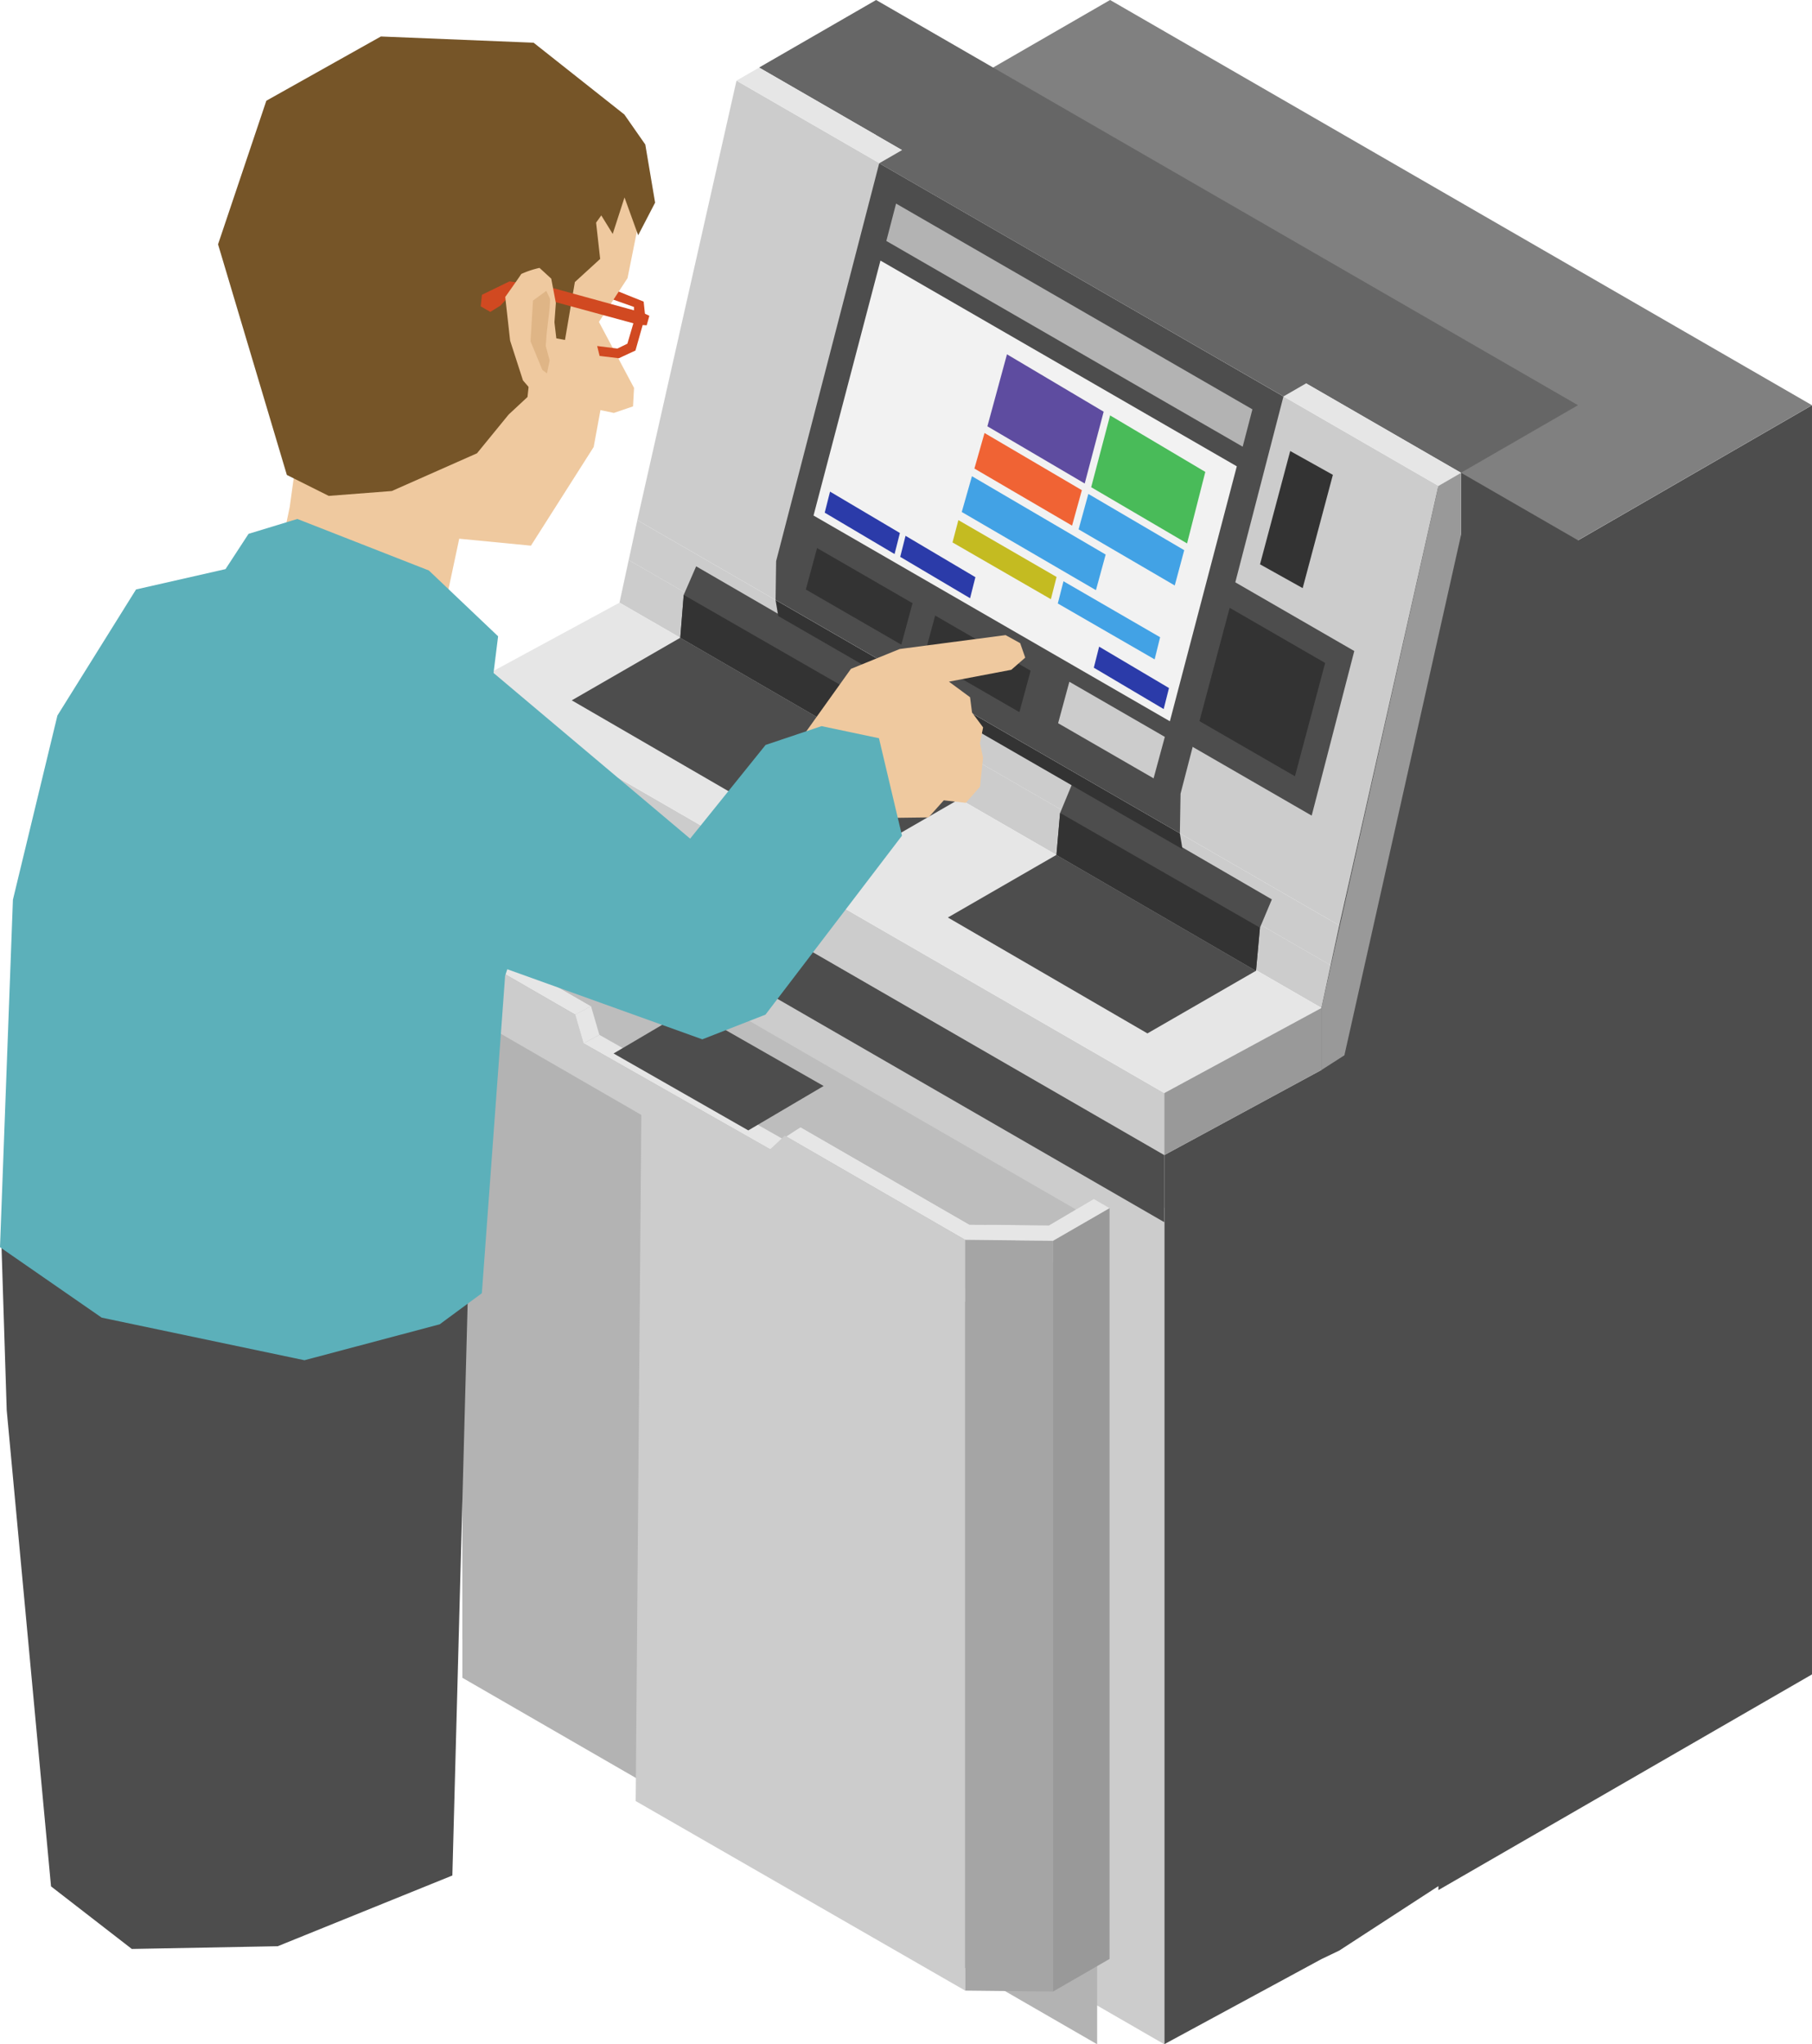 <svg xmlns="http://www.w3.org/2000/svg" xmlns:xlink="http://www.w3.org/1999/xlink" width="148.914" height="167.998" viewBox="0 0 148.914 167.998">
  <defs>
    <clipPath id="clip-path">
      <rect id="長方形_1112" data-name="長方形 1112" width="148.914" height="167.998" fill="none"/>
    </clipPath>
  </defs>
  <path id="パス_1659" data-name="パス 1659" d="M113.842,50.519l57.685,33.3,8.152-36.12-12.734-7.352L121.995,14.4Z" transform="translate(-61.468 -7.773)" fill="#ccc"/>
  <path id="パス_1660" data-name="パス 1660" d="M171.823,80.97l8.458-32.647L147.059,29.162l-8.473,32.7-.045,3.184,33.226,19.183Z" transform="translate(-74.803 -15.746)" fill="#4d4d4d"/>
  <path id="パス_1661" data-name="パス 1661" d="M197.188,108.382l3.5-13.526,17.078,9.861-3.5,13.526Z" transform="translate(-106.469 -51.216)" fill="#4d4d4d"/>
  <path id="パス_1662" data-name="パス 1662" d="M145.323,67.5l5.5-20.952,29.285,16.907-5.5,20.952Z" transform="translate(-78.465 -25.133)" fill="#f2f2f2"/>
  <path id="パス_1664" data-name="パス 1664" d="M143.948,101.305l.924-3.406,7.846,4.53-.924,3.406Z" transform="translate(-77.723 -52.859)" fill="#333"/>
  <path id="パス_1665" data-name="パス 1665" d="M165.043,113.36l.924-3.406,7.846,4.53-.924,3.406Z" transform="translate(-89.113 -59.367)" fill="#333"/>
  <path id="パス_1666" data-name="パス 1666" d="M214.263,117.886l2.482-9.31,7.846,4.53-2.482,9.31Z" transform="translate(-115.688 -58.625)" fill="#333"/>
  <path id="パス_1667" data-name="パス 1667" d="M225.077,89.877l2.482-9.31,3.507,1.957-2.482,9.31Z" transform="translate(-121.527 -43.502)" fill="#333"/>
  <path id="パス_1668" data-name="パス 1668" d="M189.013,125.187l.924-3.406,7.846,4.53-.924,3.406Z" transform="translate(-102.055 -65.754)" fill="#ccc"/>
  <path id="パス_1669" data-name="パス 1669" d="M170.7,126.215l-57.685-33.3-.706,3.276,57.685,33.3Z" transform="translate(-60.639 -50.166)" fill="#ccc"/>
  <path id="パス_1670" data-name="パス 1670" d="M111.42,100.032l-.756,3.507,57.685,33.3.755-3.507Z" transform="translate(-59.752 -54.011)" fill="#ccc"/>
  <path id="パス_1671" data-name="パス 1671" d="M241.981,83.492V72.39l-9.614,5.551v5.1l-1.855,1.071-.006-5.1-8.152,36.12-1.462,6.782v5.1l-12.914,6.994v73.071l12.914-6.994,1.462-.7,8.152-5.3v.327l1.86-1.074,9.614-5.55,19.228-11.1V72.39Z" transform="translate(-112.295 -39.086)" fill="#4d4d4d"/>
  <path id="パス_1672" data-name="パス 1672" d="M247.523,90.818l-9.586,42.766-1.888,1.211v-5.1l9.614-42.9Z" transform="translate(-127.451 -46.861)" fill="#999"/>
  <path id="パス_1674" data-name="パス 1674" d="M82.594,212.1l57.685,33.3V176.661l-57.685-33.3Z" transform="translate(-44.596 -77.404)" fill="#ccc"/>
  <path id="パス_1675" data-name="パス 1675" d="M82.594,226.736l52.168,30.119V194.689L82.594,164.569Z" transform="translate(-44.596 -88.857)" fill="#b3b3b3"/>
  <path id="パス_1676" data-name="パス 1676" d="M82.594,127.958l57.685,33.3v-5.1l-57.685-33.3Z" transform="translate(-44.595 -66.334)" fill="#ccc"/>
  <path id="パス_1677" data-name="パス 1677" d="M82.594,139.461l57.685,33.3v-5.517l-57.685-33.3Z" transform="translate(-44.595 -72.322)" fill="#4d4d4d"/>
  <path id="パス_1678" data-name="パス 1678" d="M82.594,114.648l57.685,33.3,12.914-6.994-57.685-33.3Z" transform="translate(-44.595 -58.127)" fill="#e6e6e6"/>
  <path id="パス_1679" data-name="パス 1679" d="M220.892,185.146l-12.914,6.994v-5.1l12.914-6.994Z" transform="translate(-112.295 -97.213)" fill="#999"/>
  <path id="パス_1680" data-name="パス 1680" d="M113.556,254.5l27.071,15.573V212.422l-26.6-15.2Z" transform="translate(-61.313 -106.49)" fill="#ccc"/>
  <path id="パス_1681" data-name="パス 1681" d="M188.1,280.181l4.643-2.68V215.8l-4.643,2.681Z" transform="translate(-101.56 -116.515)" fill="#999"/>
  <path id="パス_1682" data-name="パス 1682" d="M172.4,283.159l7.223.077v-61.7l-7.223-.077Z" transform="translate(-93.083 -119.572)" fill="#a5a5a5"/>
  <path id="パス_1683" data-name="パス 1683" d="M75.9,156.881v-.034l-.018-1.706,5.393-3.16-1.215-.7-5.442,3.142.034,3.19,12.912,7.455,1.3-.7Z" transform="translate(-40.287 -81.681)" fill="#e6e6e6"/>
  <path id="パス_1684" data-name="パス 1684" d="M165.576,207.241l-1.46.861L161.9,209.41l-6.55-.07-13.863-8-1.3.7,14.818,8.555,7.223.077,4.643-2.681Z" transform="translate(-75.692 -108.709)" fill="#e6e6e6"/>
  <path id="パス_1685" data-name="パス 1685" d="M130.192,181.89l1.471-.868-48.9-28.232-5.4,3.167.018,1.706,5.386-3.156Z" transform="translate(-41.769 -82.496)" fill="#ccc"/>
  <path id="パス_1686" data-name="パス 1686" d="M121.446,185.143l6.55.07,2.217-1.308L82.785,156.522,77.4,159.678v.034L90.361,167.2l.688,2.359,14.916,8.641,1.619-1.057Z" transform="translate(-41.79 -84.511)" fill="#bdbdbd"/>
  <path id="パス_1687" data-name="パス 1687" d="M119.579,194.258l-15.331-8.707,1.3-.7,15.331,8.707Z" transform="translate(-56.287 -99.808)" fill="#e6e6e6"/>
  <path id="パス_1688" data-name="パス 1688" d="M104.821,182.44l-1.2,1.122-15.331-8.707L87.6,172.5l-12.912-7.455v5.1L119.64,196.1V191Z" transform="translate(-40.326 -89.113)" fill="#ccc"/>
  <path id="パス_1690" data-name="パス 1690" d="M145.724,114.438l-22.9-13.276-1.023,2.348-.282,3.521,22.9,13.276.257-3.646Z" transform="translate(-65.612 -54.621)" fill="#4d4d4d"/>
  <path id="パス_1691" data-name="パス 1691" d="M144.675,119.417,121.8,106.266l-.282,3.521,22.9,13.276Z" transform="translate(-65.612 -57.377)" fill="#333"/>
  <path id="パス_1692" data-name="パス 1692" d="M111.053,113.92l-8.917,5.143,22.9,13.276,8.917-5.143Z" transform="translate(-55.147 -61.509)" fill="#4d4d4d"/>
  <path id="パス_1693" data-name="パス 1693" d="M206.412,149.476l-16.4-9.525-1,2.419-.3,3.451,16.4,9.524.324-3.548Z" transform="translate(-101.888 -75.564)" fill="#4d4d4d"/>
  <path id="パス_1694" data-name="パス 1694" d="M178.238,152.71l-8.917,5.143,16.4,9.525,8.917-5.144Z" transform="translate(-91.423 -82.453)" fill="#4d4d4d"/>
  <path id="パス_1695" data-name="パス 1695" d="M171.982,127.649l-.215-1.3L138.54,107.171l.219,1.319Z" transform="translate(-74.803 -57.865)" fill="#333"/>
  <path id="パス_1696" data-name="パス 1696" d="M103.44,182.783l-.688-2.359,1.3-.7.688,2.359Z" transform="translate(-55.48 -97.039)" fill="#e6e6e6"/>
  <path id="パス_1697" data-name="パス 1697" d="M115.79,180.253,109.6,183.9l11.072,6.321,6.191-3.648Z" transform="translate(-59.176 -97.326)" fill="#4d4d4d"/>
  <path id="パス_1699" data-name="パス 1699" d="M160.809,97.437l.437-1.729,5.741,3.4-.437,1.729Z" transform="translate(-86.827 -51.675)" fill="#2b3ba9"/>
  <path id="パス_1700" data-name="パス 1700" d="M195.391,117.24l.437-1.729,5.741,3.4-.437,1.729Z" transform="translate(-105.499 -62.369)" fill="#2b3ba9"/>
  <path id="パス_1704" data-name="パス 1704" d="M170.148,94.741l.482-1.834,8.07,4.672-.467,1.827Z" transform="translate(-91.869 -50.164)" fill="#c4bb21"/>
  <path id="パス_1705" data-name="パス 1705" d="M188.956,105.652l.466-1.827,7.943,4.6-.45,1.82Z" transform="translate(-102.024 -56.058)" fill="#42a2e5"/>
  <path id="パス_1706" data-name="パス 1706" d="M192.673,91.14l.8-2.911,7.88,4.623-.779,2.9Z" transform="translate(-104.031 -47.638)" fill="#42a2e5"/>
  <path id="パス_1707" data-name="パス 1707" d="M171.8,88l.837-2.94,10.99,6.438-.8,2.926Z" transform="translate(-92.761 -45.925)" fill="#42a2e5"/>
  <path id="パス_1708" data-name="パス 1708" d="M205.43,154.637l-16.424-9.428-.3,3.451,16.4,9.524Z" transform="translate(-101.888 -78.404)" fill="#333"/>
  <g id="グループ_1844" data-name="グループ 1844" transform="translate(0 0)">
    <g id="グループ_1843" data-name="グループ 1843" clip-path="url(#clip-path)">
      <path id="パス_1710" data-name="パス 1710" d="M109.06,51.7c.077.026,2.488,1,2.488,1l.138,1.3-.935-.221,0-.641-2.12-.751Z" transform="translate(-58.652 -27.913)" fill="#d14921"/>
      <path id="パス_1711" data-name="パス 1711" d="M.273,222.751.7,236.166l3.641,39.127,6.639,5.143,11.993-.224L37.324,274.4l1.285-48.071-22.06-1.565Z" transform="translate(-0.148 -120.272)" fill="#4d4d4d"/>
      <path id="パス_1712" data-name="パス 1712" d="M48.307,58.5l1.584-7.58L51.95,36.046l.182-13.285,7.226-3.307,10.23-2.33,8.335,7.125.532,3.864-.8,3.991-2.46,3.761.916,3.391-1.239,6.725-5.155,8.108-5.894-.572-1.7,7.993Z" transform="translate(-26.083 -9.246)" fill="#efc99f"/>
      <path id="パス_1713" data-name="パス 1713" d="M24.437,92.7l10.806,4.233,5.692,5.409-.42,3.375,6.76,7.259-5.763,17.263L39.6,156.329l-3.466,2.555L25.02,161.835l-16.664-3.5L0,152.547l1.062-28.558,3.656-15.135,6.462-10.361,7.353-1.671,1.894-2.9Z" transform="translate(0 -50.052)" fill="#5cb0ba"/>
      <path id="パス_1714" data-name="パス 1714" d="M104.573,54.234l3.688,6.929-.084,1.517-1.575.537-2.6-.548Z" transform="translate(-56.154 -29.283)" fill="#efc99f"/>
      <path id="パス_1715" data-name="パス 1715" d="M66.751,31.32l-.489-4.168-.879-.239-1,9.224-1.552,1.445-2.6,3.183-7,3.1-5.185.4-3.441-1.721L38.951,23.591l3.968-11.8,9.414-5.28,12.551.512,7.457,5.9,1.722,2.468.806,4.775-1.391,2.679-1.124-3.106-.969,3-.939-1.524-.426.593.334,2.984-2.079,1.9-.811,4.757Z" transform="translate(-21.031 -3.513)" fill="#765528"/>
      <path id="パス_1716" data-name="パス 1716" d="M104.819,54.243l-7.9-2.151.152-1.056,8.107,2.227.518.245-.219.783Z" transform="translate(-52.331 -27.556)" fill="#d14921"/>
      <path id="パス_1717" data-name="パス 1717" d="M89.288,50.4l-1.061-.138-2.262,1.1-.1.952.788.455.834-.518.705-.77.557-.091Z" transform="translate(-46.359 -27.137)" fill="#d14921"/>
      <path id="パス_1718" data-name="パス 1718" d="M94.192,53.786l.225-3.054-.38-2-.964-.883a7.652,7.652,0,0,0-1.5.5c-.071.138-1.315,1.89-1.315,1.89l.4,3.589,1.056,3.269.985,1.138L94.19,57.2l.406-2.191Z" transform="translate(-48.735 -25.834)" fill="#efc99f"/>
      <path id="パス_1719" data-name="パス 1719" d="M95.743,58.455,94.771,56.1l.2-3.347,1.094-.8s.277.559.309.677a10.33,10.33,0,0,1-.079,1.119l-.2,1.721-.073,1.014.318,1.181-.218,1.072Z" transform="translate(-51.17 -28.05)" fill="#dfb586"/>
      <path id="パス_1720" data-name="パス 1720" d="M144.031,121.355l3.669-5.135,4.008-1.631,8.7-1.142,1.2.662.415,1.189-1.146,1-5.123.974,1.735,1.28.162,1.255.91,1.223-.256,1.308.251,1.178-.247,2.387-1.169,1.329-1.809-.208-1.257,1.405-4.065.052Z" transform="translate(-77.768 -61.254)" fill="#efc99f"/>
      <path id="パス_1721" data-name="パス 1721" d="M82.1,117.257l17.768,14.974,6.2-7.7,4.6-1.547,4.718.994,1.893,8.007L106.06,146.693l-5.192,2.03-20.949-7.529.275-20.569Z" transform="translate(-43.151 -63.311)" fill="#5cb0ba"/>
    </g>
  </g>
  <path id="パス_1656" data-name="パス 1656" d="M175.731,0,156.5,11.1l57.685,33.3,19.228-11.1Z" transform="translate(-84.502 0)" fill="gray"/>
  <path id="パス_1657" data-name="パス 1657" d="M145.219,0,135.6,5.55l57.685,33.3L202.9,33.3Z" transform="translate(-73.218 0)" fill="#666"/>
  <path id="パス_1658" data-name="パス 1658" d="M131.562,13.139l57.685,33.3,1.861-1.074-57.685-33.3Z" transform="translate(-71.035 -6.513)" fill="#e6e6e6"/>
  <path id="パス_1663" data-name="パス 1663" d="M158.328,39.436l.8-3.071,29.285,16.908-.8,3.07Z" transform="translate(-85.487 -19.634)" fill="#b3b3b3"/>
  <path id="パス_1673" data-name="パス 1673" d="M258.807,89.557l-1.86,1.074v-5.1l1.86-1.074Z" transform="translate(-138.735 -45.599)" fill="#999"/>
  <path id="パス_1689" data-name="パス 1689" d="M157.055,22.648l33.223,19.16,9.614-5.551L166.669,17.1Z" transform="translate(-84.8 -9.23)" fill="#666"/>
  <path id="パス_1698" data-name="パス 1698" d="M147.321,89.545l.437-1.729,5.741,3.4-.438,1.729Z" transform="translate(-79.544 -47.414)" fill="#2b3ba9"/>
  <path id="パス_1701" data-name="パス 1701" d="M176.381,69.2l1.609-5.917,7.947,4.717-1.558,5.9Z" transform="translate(-95.235 -34.166)" fill="#5e4ca0"/>
  <path id="パス_1702" data-name="パス 1702" d="M194.92,80.108l1.555-5.9,7.825,4.644-1.5,5.877Z" transform="translate(-105.245 -40.07)" fill="#49bb59"/>
  <path id="パス_1703" data-name="パス 1703" d="M174.059,80.265l.832-2.922,8,4.7-.806,2.912Z" transform="translate(-93.981 -41.759)" fill="#f06334"/>
  <path id="パス_1709" data-name="パス 1709" d="M110.514,57.212l-.69,2.437-1.369.634-1.578-.191-.2-.814,1.663.209.821-.4.579-1.967Z" transform="translate(-57.601 -30.843)" fill="#d14921"/>
</svg>
